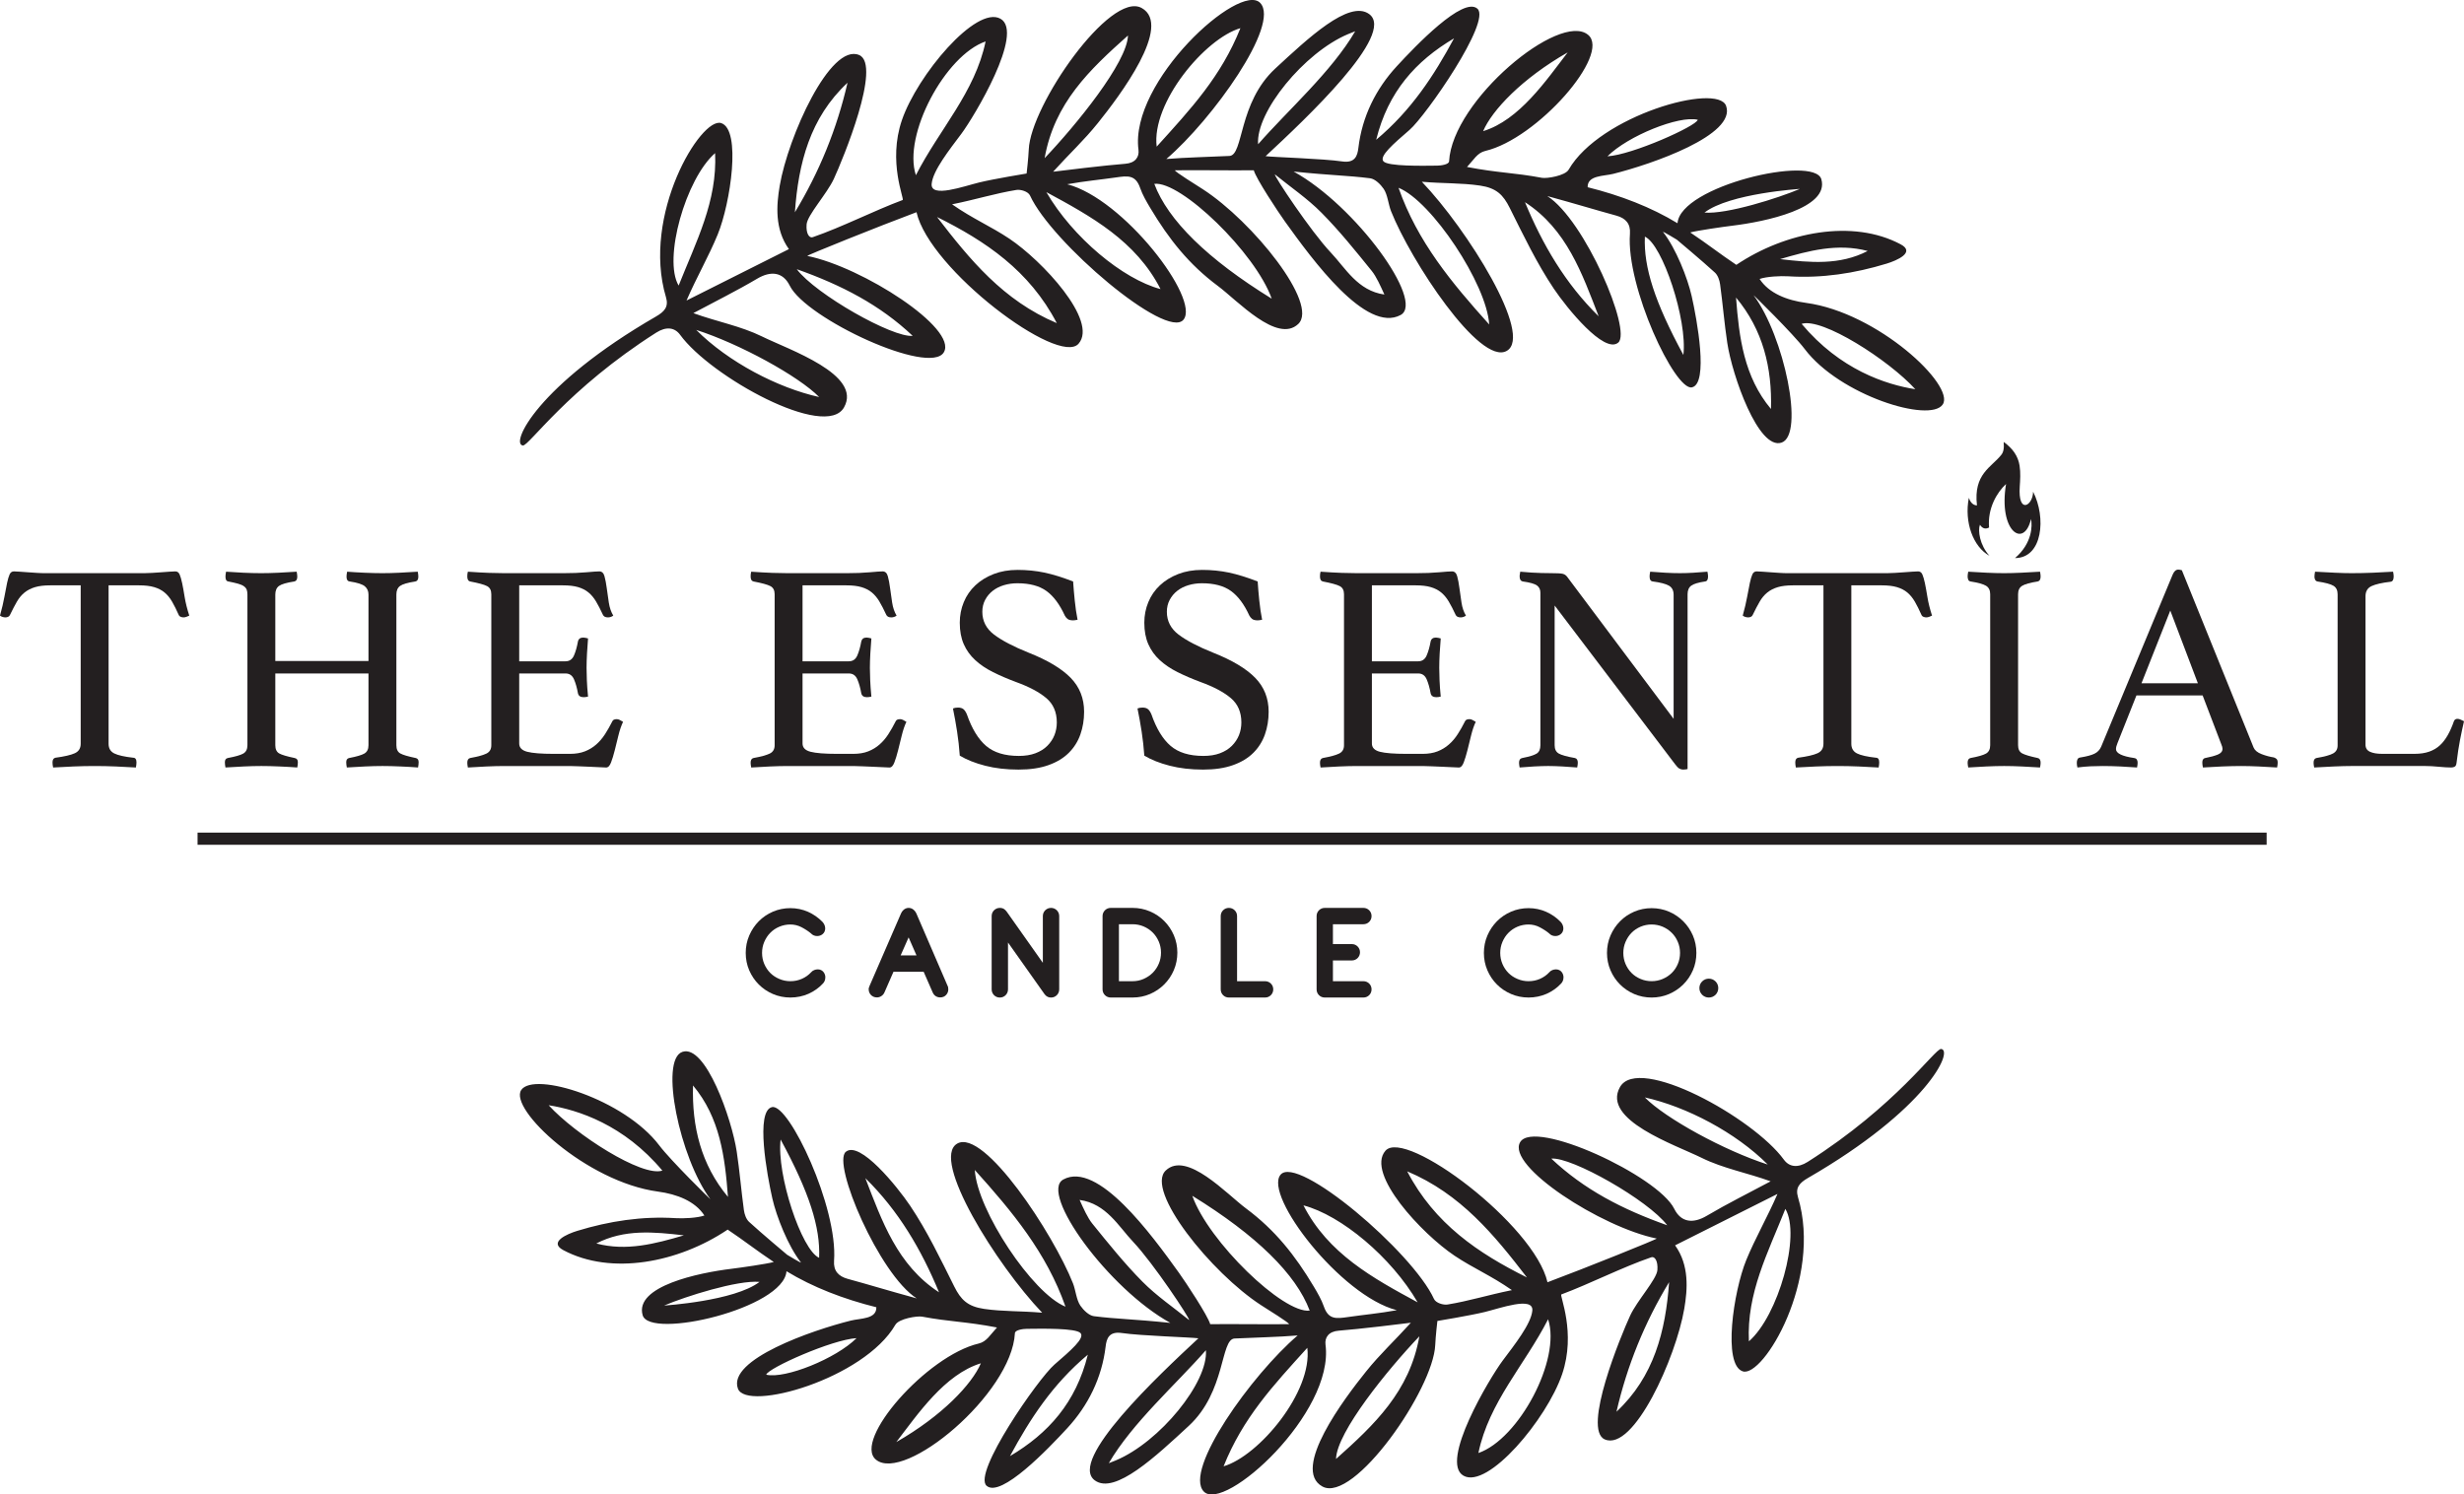 <svg xmlns="http://www.w3.org/2000/svg" xmlns:xlink="http://www.w3.org/1999/xlink" width="2283.464pt" height="1385.119pt" viewBox="0 0 2283.464 1385.119"><g><g id="Layer-1"><clipPath id="cp0"><path transform="matrix(2.778,0,0,-2.778,0,1385.119)" d="M 0 498.63 L 822.047 498.63 L 822.047 0 L 0 0 Z "></path></clipPath><g clip-path="url(#cp0)"><path transform="matrix(2.778,0,0,-2.778,662.706,141.931)" d="M 0 0 C .77 -16.03 -6.314 -29.484 -12.164 -44.182 C -17.415 -35.398 -9.795 -8.502 0 0 M 44.175 23.483 C 40.641 8.137 34.782 -6.268 26.619 -19.733 C 27.78 -3.422 31.638 11.795 44.175 23.483 M 65.911 -60.955 C 59.235 -61.647 33.521 -47.067 27.245 -38.72 C 42.218 -44.03 54.967 -50.619 65.911 -60.955 M 90.237 37.264 C 86.714 20.28 74.77 7.892 66.981 -7.362 C 62.556 6.041 76.773 32.649 90.237 37.264 M 113.988 -56.71 C 96.114 -49.189 84.936 -35.455 74.044 -21.315 C 90.211 -29.339 104.852 -39.181 113.988 -56.71 M 137.732 39.251 C 137.492 30.263 120.415 9.331 109.932 -1.674 C 113.171 16.738 124.928 27.834 137.732 39.251 M 148.593 -45.356 C 136.044 -42.068 119.259 -28.087 110.505 -13.005 C 125.492 -21.107 140.387 -29.293 148.593 -45.356 M 175.239 41.693 C 168.787 25.573 158.836 14.892 147.31 2.168 C 145.51 16.799 163.424 38.247 175.239 41.693 Z M 185.682 -48.559 C 164.267 -35.36 151.053 -22.367 146.516 -10.25 C 155.304 -9.149 180.31 -33.305 185.682 -48.559 M 213.535 40.661 C 205.677 27.178 191.017 14.268 181.144 2.964 C 180.308 13.656 196.52 33.561 211.145 39.703 L 213.535 40.661 Z M 186.736 -7.08 C 191.949 -11.311 197.583 -15.131 202.281 -19.875 C 208.291 -25.937 213.669 -32.648 219.054 -39.297 C 220.595 -41.201 221.95 -44.255 223.273 -47.173 C 214.372 -45.946 210.266 -38.306 205.419 -33.195 C 198.689 -26.087 186.364 -7.49 186.736 -7.08 M 246.503 38.296 C 239.846 25.948 232.298 14.303 220.536 4.457 C 224.485 20.459 233.746 30.755 246.503 38.296 Z M 258.239 -57.165 C 245.779 -43.345 234.282 -29.522 227.987 -11.562 C 238.985 -15.968 257.424 -43.676 258.239 -57.165 M 284.419 33.607 C 277.225 24.244 268.288 11.028 256.21 7.332 C 259.194 14.308 269.097 24.844 284.419 33.607 Z M 294.749 -54.435 C 283.629 -43.531 276.027 -30.5 270.171 -16.361 C 284.086 -25.388 289.197 -40.106 294.749 -54.435 M 327.811 11.133 C 327.386 9.034 305.938 -.582 297.688 -1.059 C 304.502 5.754 321.53 12.621 327.811 11.133 Z M 310.169 -27.865 C 316.04 -30.434 324.41 -55.705 323.015 -67.337 C 313.459 -49.686 309.724 -38.077 310.169 -27.865 M 361.877 -11.94 C 354.705 -14.988 337.387 -20.478 330.051 -19.829 C 338.463 -13.397 361.877 -11.94 361.877 -11.94 Z M 352.239 -85.366 C 343.235 -74.626 341.585 -61.515 340.581 -48.185 C 349.595 -58.993 352.628 -71.648 352.239 -85.366 M 384.497 -32.644 C 375.152 -37.486 365.265 -36.519 355.284 -35.357 C 364.816 -32.558 374.453 -29.973 384.497 -32.644 M 400.394 -78.767 C 390.537 -77.218 375.266 -72.24 362.462 -56.958 C 369.245 -54.733 391.504 -69.002 400.394 -78.767 M 34.714 -81.373 C 20.837 -78.292 4.385 -69.68 -6.294 -58.982 C 8.207 -63.628 27.868 -74.405 34.714 -81.373 Z M -19.628 -59.877 C -16.302 -57.763 -13.469 -58.137 -11.657 -60.628 C -1.514 -74.577 36.857 -95.777 43.013 -84.819 C 49.17 -73.86 24.665 -65.61 15.699 -61.188 C 8.575 -57.675 .523 -56.215 -7.253 -53.38 C .2 -49.391 7.272 -45.896 14.044 -41.887 C 18.53 -39.232 22.608 -39.57 24.903 -44.214 C 30.338 -55.205 71.586 -74.385 76.305 -66.447 C 81.025 -58.509 49.17 -37.998 30.761 -34.292 C 30.283 -34.194 54.735 -24.353 67.188 -19.705 C 71.523 -38.835 114.62 -71.223 121.251 -63.579 C 127.881 -55.934 109.051 -35.821 98.181 -28.555 C 91.917 -24.364 86.017 -21.945 79.053 -17.079 C 87.14 -15.441 93.259 -13.472 100.505 -12.281 C 101.908 -12.05 104.437 -12.781 105.055 -14.139 C 112.165 -29.75 150.622 -62.488 156.257 -55.562 C 161.893 -48.636 136.193 -15.167 117.456 -10.381 C 123.403 -9.309 128.489 -8.867 133.683 -8.115 C 137.621 -7.545 140.265 -7.163 141.805 -11.658 C 142.564 -13.861 143.928 -16.222 145.158 -18.274 C 151.397 -28.717 158.072 -37.14 167.751 -44.335 C 174.146 -49.084 187.522 -63.639 194.527 -57.005 C 201.53 -50.371 179.347 -22.816 162.731 -12.059 C 160.362 -10.524 153.263 -6.149 153.406 -5.722 C 162.474 -5.636 171.257 -5.805 179.702 -5.722 C 180.49 -8.553 187.778 -19.568 190.103 -22.816 C 199.306 -35.637 217.238 -60.233 228.701 -53.997 C 236.887 -49.543 213.702 -17.536 192.993 -6.146 C 205.803 -7.475 210.639 -7.4 218.493 -8.386 C 220.158 -8.598 221.977 -10.385 223.03 -11.918 C 224.359 -13.861 224.599 -17.115 225.487 -19.352 C 231.955 -35.703 255.135 -71.112 264.099 -65.971 C 273.064 -60.831 251.01 -25.495 235.767 -9.548 C 243.023 -10.169 248.914 -9.907 255.123 -10.816 C 260.676 -11.628 262.903 -13.91 265.089 -18.283 C 269.669 -27.443 274.121 -36.78 279.815 -45.253 C 284.116 -51.655 296.628 -67.108 301.275 -63.221 C 305.92 -59.335 290.155 -22.338 277.617 -14.324 C 287.555 -17.045 293.514 -18.898 300.657 -20.851 C 303.771 -21.703 305.437 -23.567 305.189 -26.883 C 303.855 -44.647 320.196 -79.322 325.853 -78.145 C 331.513 -76.969 327.524 -55.393 325.778 -47.683 C 324.427 -41.708 320.539 -31.789 316.252 -26.336 C 315.86 -25.835 320.836 -28.875 320.836 -28.875 C 320.836 -28.875 329.429 -36.071 333.55 -39.865 C 334.513 -40.757 335.077 -42.395 335.264 -43.77 C 336.155 -50.273 336.68 -56.832 337.659 -63.319 C 339.286 -74.123 348.039 -99.219 355.782 -96.572 C 363.527 -93.924 356.622 -61.07 346.459 -47.442 C 346.147 -47.021 359.652 -60.281 363.482 -65.351 C 375.15 -80.793 405.28 -90.147 409.533 -83.857 C 413.786 -77.566 387.857 -53.162 363.91 -49.953 C 357.579 -49.103 351.553 -46.767 348.44 -41.974 C 350.836 -41.15 355.453 -40.932 358.025 -41.092 C 369.25 -41.797 380.164 -40.119 390.852 -36.854 C 394.241 -35.821 400.518 -33.098 395.509 -30.427 C 379.53 -21.906 357.128 -26.225 340.681 -37.272 C 335.252 -33.65 331.119 -30.344 325.298 -26.463 C 327.821 -25.797 336.231 -24.586 339.407 -24.201 C 350.311 -22.877 371.829 -18.394 369.036 -8.702 C 366.681 -.538 321.982 -10.953 321.057 -23.388 C 312.271 -18.033 301.991 -14.088 291.081 -11.369 C 290.961 -7.368 296.388 -7.72 299.599 -6.917 C 312.38 -3.73 340.842 6.073 337.253 15.796 C 334.385 23.566 295.178 12.568 284.734 -5.524 C 283.56 -7.56 277.447 -8.542 275.814 -8.232 C 266.418 -6.473 261.391 -6.646 250.838 -4.616 C 253.068 -2.226 254.266 .109 256.927 .733 C 274.245 4.794 298.974 32.994 291.234 39.464 C 281.791 47.353 245.931 17.589 244.855 -2.73 C 244.799 -3.802 242.13 -4.157 240.907 -4.169 C 235.885 -4.227 224.524 -4.447 222.974 -2.754 C 221.424 -1.059 226.272 3.086 231.679 7.766 C 237.087 12.448 259.072 44.027 254.294 48.201 C 249.516 52.373 233.654 35.766 227.387 28.968 C 220.461 21.454 215.843 12.273 214.592 1.717 C 214.285 -.871 213.495 -3.405 209.187 -2.769 C 202.866 -1.838 186.169 -1.349 183.645 -1.014 C 196.907 11.317 227.255 39.767 218.197 46.397 C 211.504 51.297 197.63 38.155 186.878 28.227 C 174.447 16.751 176.36 -.7 171.578 -.939 C 164.739 -1.279 156.992 -1.419 150.532 -1.962 C 165.839 11.133 188.649 42.925 181.857 50.103 C 175.066 57.281 138.226 23.924 141.236 1.121 C 141.552 -1.272 140.191 -3.305 136.824 -3.551 C 130.441 -4.027 115.104 -5.886 112.765 -6.2 C 118.351 -.026 123.005 4.198 127.707 10.057 C 134.884 18.99 152.775 42.65 142.291 48.429 C 131.807 54.207 105.23 15.934 104.637 1.213 C 104.522 -1.639 103.92 -6.798 103.92 -6.798 C 103.92 -6.798 93.053 -8.577 88.078 -9.789 C 83.102 -10.998 71.824 -15.101 72.241 -10.265 C 72.622 -5.842 78.214 1.192 82.163 6.472 C 86.339 12.053 103.329 40.288 95.197 44.838 C 87.065 49.386 67.441 25.987 62.32 11.015 C 57.538 -2.972 63.263 -15.379 62.559 -15.644 C 52.846 -19.273 42.37 -24.667 32.562 -28.045 C 31.426 -28.435 30.283 -26.86 30.524 -23.772 C 30.764 -20.681 37.29 -13.598 39.608 -8.59 C 42.59 -2.129 55.692 29.486 48.061 32.73 C 38.413 36.834 24.348 5.453 21.558 -10.861 C 20.442 -17.394 19.85 -25.384 24.62 -32.022 C 13.393 -37.659 2.196 -43.283 -9.534 -49.173 C -6.192 -41.449 -2.049 -34.285 .876 -27.12 C 5.153 -16.654 8.803 7.838 2.03 10.023 C -4.742 12.207 -24.585 -20.667 -16.385 -48.078 C -15.438 -51.243 -16.846 -52.846 -19.733 -54.514 C -59.31 -77.383 -68.416 -97.058 -64.126 -97.539 C -62.132 -97.765 -49.285 -78.732 -19.628 -59.877 " fill="#231f20"></path><path transform="matrix(2.778,0,0,-2.778,1620.755,1243.186)" d="M 0 0 C -.772 16.031 6.314 29.484 12.164 44.181 C 17.414 35.397 9.794 8.502 0 0 M -44.174 -23.484 C -40.642 -8.137 -34.783 6.269 -26.619 19.735 C -27.782 3.423 -31.64 -11.795 -44.174 -23.484 M -65.912 60.954 C -59.236 61.646 -33.523 47.067 -27.246 38.717 C -42.218 44.029 -54.965 50.62 -65.912 60.954 M -90.236 -37.262 C -86.714 -20.279 -74.772 -7.891 -66.983 7.362 C -62.555 -6.042 -76.774 -32.648 -90.236 -37.262 M -113.989 56.711 C -96.114 49.191 -84.935 35.458 -74.046 21.315 C -90.211 29.339 -104.853 39.18 -113.989 56.711 M -137.734 -39.252 C -137.493 -30.265 -120.415 -9.329 -109.931 1.673 C -113.17 -16.737 -124.93 -27.832 -137.734 -39.252 M -148.594 45.357 C -136.046 42.069 -119.261 28.089 -110.506 13.005 C -125.493 21.106 -140.389 29.294 -148.594 45.357 M -175.238 -41.696 C -168.79 -25.574 -158.838 -14.888 -147.311 -2.169 C -145.509 -16.799 -163.424 -38.249 -175.238 -41.696 Z M -185.679 48.556 C -164.266 35.362 -151.055 22.368 -146.516 10.248 C -155.305 9.149 -180.308 33.306 -185.679 48.556 M -213.534 -40.659 C -205.675 -27.176 -191.014 -14.267 -181.14 -2.964 C -180.306 -13.656 -196.519 -33.562 -211.144 -39.703 L -213.534 -40.659 Z M -186.733 7.082 C -191.947 11.312 -197.581 15.13 -202.28 19.874 C -208.288 25.936 -213.668 32.649 -219.053 39.295 C -220.594 41.2 -221.95 44.255 -223.272 47.174 C -214.371 45.946 -210.264 38.305 -205.417 33.197 C -198.687 26.089 -186.363 7.492 -186.733 7.082 M -246.5 -38.296 C -239.843 -25.946 -232.296 -14.303 -220.534 -4.458 C -224.483 -20.457 -233.744 -30.758 -246.5 -38.296 Z M -258.236 57.164 C -245.778 43.346 -234.28 29.523 -227.984 11.564 C -238.984 15.969 -257.421 43.677 -258.236 57.164 M -284.418 -33.608 C -277.223 -24.244 -268.286 -11.029 -256.209 -7.33 C -259.192 -14.307 -269.096 -24.844 -284.418 -33.608 Z M -294.747 54.435 C -283.628 43.531 -276.025 30.502 -270.169 16.36 C -284.084 25.387 -289.195 40.107 -294.747 54.435 M -327.81 -11.133 C -327.384 -9.033 -305.935 .583 -297.687 1.059 C -304.5 -5.756 -321.529 -12.62 -327.81 -11.133 Z M -310.168 27.864 C -316.037 30.435 -324.409 55.705 -323.014 67.337 C -313.457 49.687 -309.723 38.076 -310.168 27.864 M -361.875 11.94 C -354.703 14.987 -337.386 20.48 -330.049 19.829 C -338.462 13.396 -361.875 11.94 -361.875 11.94 Z M -352.237 85.365 C -343.233 74.625 -341.582 61.514 -340.58 48.184 C -349.593 58.991 -352.627 71.649 -352.237 85.365 M -384.496 32.644 C -375.149 37.485 -365.263 36.518 -355.284 35.356 C -364.814 32.557 -374.452 29.974 -384.496 32.644 M -400.393 78.767 C -390.536 77.218 -375.264 72.24 -362.461 56.957 C -369.244 54.732 -391.503 69.001 -400.393 78.767 M -34.715 81.374 C -20.837 78.291 -4.385 69.682 6.292 58.979 C -8.207 63.627 -27.868 74.405 -34.715 81.374 Z M 19.628 59.877 C 16.302 57.764 13.467 58.138 11.656 60.627 C 1.512 74.576 -36.856 95.776 -43.014 84.816 C -49.17 73.859 -24.667 65.611 -15.701 61.187 C -8.577 57.673 -.525 56.214 7.253 53.381 C -.203 49.392 -7.274 45.895 -14.045 41.888 C -18.532 39.231 -22.608 39.57 -24.905 44.215 C -30.34 55.202 -71.586 74.382 -76.307 66.449 C -81.025 58.508 -49.17 37.999 -30.763 34.292 C -30.284 34.196 -54.737 24.354 -67.19 19.707 C -71.524 38.836 -114.622 71.222 -121.25 63.58 C -127.883 55.934 -109.053 35.821 -98.183 28.554 C -91.917 24.362 -86.017 21.947 -79.055 17.079 C -87.141 15.442 -93.26 13.469 -100.503 12.283 C -101.909 12.049 -104.439 12.781 -105.054 14.139 C -112.165 29.751 -150.623 62.487 -156.257 55.561 C -161.895 48.635 -136.195 15.168 -117.456 10.382 C -123.403 9.308 -128.491 8.867 -133.684 8.112 C -137.62 7.545 -140.265 7.163 -141.806 11.66 C -142.566 13.863 -143.929 16.221 -145.159 18.275 C -151.397 28.716 -158.073 37.137 -167.752 44.332 C -174.145 49.084 -187.52 63.638 -194.524 57.005 C -201.528 50.37 -179.345 22.816 -162.732 12.056 C -160.362 10.526 -153.263 6.152 -153.408 5.723 C -162.474 5.637 -171.258 5.804 -179.701 5.723 C -180.488 8.552 -187.775 19.569 -190.1 22.816 C -199.304 35.636 -217.234 60.232 -228.699 53.999 C -236.886 49.545 -213.701 17.538 -192.992 6.147 C -205.801 7.474 -210.637 7.401 -218.493 8.387 C -220.156 8.597 -221.975 10.384 -223.029 11.918 C -224.356 13.863 -224.597 17.117 -225.485 19.353 C -231.954 35.704 -255.133 71.111 -264.097 65.972 C -273.063 60.828 -251.009 25.495 -235.764 9.547 C -243.021 10.171 -248.912 9.907 -255.121 10.817 C -260.674 11.63 -262.901 13.912 -265.087 18.283 C -269.667 27.445 -274.119 36.78 -279.812 45.252 C -284.116 51.657 -296.628 67.107 -301.273 63.22 C -305.918 59.335 -290.154 22.339 -277.616 14.323 C -287.553 17.045 -293.512 18.9 -300.657 20.848 C -303.769 21.704 -305.436 23.566 -305.187 26.884 C -303.853 44.646 -320.192 79.322 -325.852 78.146 C -331.511 76.968 -327.521 55.394 -325.776 47.684 C -324.426 41.71 -320.536 31.786 -316.251 26.335 C -315.859 25.837 -320.834 28.873 -320.834 28.873 C -320.834 28.873 -329.427 36.073 -333.548 39.867 C -334.511 40.758 -335.075 42.395 -335.263 43.77 C -336.153 50.272 -336.677 56.833 -337.658 63.319 C -339.286 74.123 -348.038 99.22 -355.782 96.572 C -363.526 93.925 -356.619 61.069 -346.458 47.443 C -346.144 47.022 -359.651 60.279 -363.481 65.35 C -375.146 80.793 -405.279 90.148 -409.532 83.859 C -413.784 77.565 -387.855 53.163 -363.909 49.953 C -357.577 49.104 -351.552 46.768 -348.439 41.973 C -350.834 41.149 -355.451 40.931 -358.023 41.093 C -369.25 41.797 -380.162 40.119 -390.849 36.855 C -394.24 35.821 -400.516 33.097 -395.506 30.424 C -379.528 21.906 -357.127 26.222 -340.678 37.273 C -335.251 33.652 -331.119 30.343 -325.297 26.463 C -327.819 25.797 -336.229 24.586 -339.407 24.2 C -350.31 22.878 -371.826 18.395 -369.034 8.701 C -366.68 .538 -321.98 10.955 -321.055 23.387 C -312.27 18.035 -301.99 14.089 -291.081 11.368 C -290.96 7.368 -296.387 7.721 -299.597 6.916 C -312.379 3.732 -340.841 -6.074 -337.252 -15.796 C -334.382 -23.565 -295.177 -12.569 -284.732 5.524 C -283.558 7.561 -277.445 8.542 -275.811 8.231 C -266.417 6.47 -261.389 6.645 -250.838 4.616 C -253.065 2.227 -254.264 -.108 -256.925 -.736 C -274.243 -4.795 -298.972 -32.993 -291.232 -39.465 C -281.79 -47.354 -245.929 -17.589 -244.853 2.727 C -244.797 3.803 -242.127 4.157 -240.905 4.168 C -235.882 4.226 -224.521 4.448 -222.972 2.754 C -221.423 1.059 -226.269 -3.085 -231.677 -7.767 C -237.084 -12.449 -259.069 -44.026 -254.292 -48.2 C -249.515 -52.375 -233.652 -35.767 -227.385 -28.971 C -220.459 -21.453 -215.842 -12.272 -214.59 -1.715 C -214.284 .871 -213.494 3.406 -209.185 2.77 C -202.865 1.838 -186.167 1.35 -183.642 1.013 C -196.906 -11.32 -227.253 -39.768 -218.196 -46.396 C -211.502 -51.299 -197.628 -38.154 -186.875 -28.228 C -174.445 -16.752 -176.358 .7 -171.577 .94 C -164.741 1.279 -156.994 1.416 -150.534 1.96 C -165.839 -11.133 -188.646 -42.926 -181.855 -50.104 C -175.064 -57.282 -138.226 -23.924 -141.238 -1.121 C -141.552 1.271 -140.192 3.304 -136.825 3.551 C -130.443 4.029 -115.104 5.889 -112.764 6.2 C -118.35 .028 -123.004 -4.199 -127.708 -10.06 C -134.884 -18.991 -152.776 -42.651 -142.291 -48.429 C -131.807 -54.207 -105.231 -15.934 -104.636 -1.211 C -104.522 1.642 -103.919 6.796 -103.919 6.796 C -103.919 6.796 -93.055 8.579 -88.08 9.789 C -83.103 10.998 -71.825 15.1 -72.243 10.264 C -72.622 5.844 -78.214 -1.191 -82.164 -6.473 C -86.34 -12.053 -103.328 -40.288 -95.198 -44.838 C -87.064 -49.385 -67.442 -25.986 -62.321 -11.013 C -57.538 2.971 -63.264 15.38 -62.559 15.644 C -52.846 19.274 -42.37 24.669 -32.562 28.043 C -31.427 28.436 -30.284 26.862 -30.525 23.771 C -30.765 20.681 -37.29 13.599 -39.608 8.589 C -42.591 2.129 -55.692 -29.487 -48.061 -32.729 C -38.415 -36.833 -24.349 -5.453 -21.56 10.86 C -20.443 17.391 -19.85 25.381 -24.622 32.021 C -13.393 37.659 -2.198 43.285 9.533 49.173 C 6.192 41.451 2.049 34.286 -.877 27.12 C -5.153 16.652 -8.803 -7.84 -2.032 -10.022 C 4.742 -12.203 24.584 20.664 16.382 48.075 C 15.437 51.245 16.845 52.847 19.731 54.513 C 59.31 77.384 68.416 97.059 64.126 97.541 C 62.132 97.766 49.287 78.731 19.628 59.877 " fill="#231f20"></path></g><path transform="matrix(2.778,0,0,-2.778,0,1385.119)" d="M 65.906 216.754 L 756.141 216.754 L 756.141 220.818 L 65.906 220.818 Z " fill="#231f20"></path><path transform="matrix(2.778,0,0,-2.778,757.875,898.444)" d="M 0 0 C -.394 0 -.789 -.075 -1.187 -.229 C -1.624 -.406 -1.991 -.675 -2.223 -.971 C -3.095 -1.905 -4.097 -2.62 -5.301 -3.152 C -6.481 -3.675 -7.772 -3.948 -9.152 -3.948 C -10.454 -3.948 -11.691 -3.69 -12.837 -3.197 C -13.992 -2.712 -15.006 -2.04 -15.842 -1.205 C -16.69 -.355 -17.36 .648 -17.855 1.804 C -18.344 2.948 -18.592 4.193 -18.592 5.489 C -18.592 6.8 -18.344 8.032 -17.855 9.172 C -17.36 10.332 -16.684 11.357 -15.837 12.21 C -14.99 13.073 -14.008 13.737 -12.837 14.23 C -11.681 14.723 -10.442 14.975 -9.152 14.975 C -7.845 14.975 -6.591 14.666 -5.438 14.072 C -4.186 13.417 -3.084 12.678 -2.28 12.003 C -1.753 11.422 -1.038 11.115 -.213 11.115 C .442 11.115 1.051 11.322 1.54 11.702 C 2.144 12.163 2.473 12.858 2.473 13.671 C 2.473 14.123 2.371 14.561 2.15 14.993 C 1.972 15.345 1.761 15.639 1.518 15.891 C .143 17.288 -1.465 18.403 -3.259 19.205 C -5.085 20.012 -7.062 20.428 -9.152 20.428 C -11.203 20.428 -13.165 20.027 -14.97 19.252 C -16.756 18.482 -18.354 17.403 -19.694 16.047 C -21.025 14.689 -22.096 13.098 -22.871 11.301 C -23.653 9.501 -24.045 7.535 -24.045 5.489 C -24.045 3.44 -23.653 1.49 -22.871 -.335 C -22.09 -2.127 -21.02 -3.713 -19.689 -5.041 C -18.359 -6.37 -16.768 -7.45 -14.97 -8.22 C -13.154 -8.998 -11.203 -9.393 -9.152 -9.393 C -7.02 -9.393 -4.979 -8.974 -3.116 -8.155 C -1.259 -7.335 .385 -6.156 1.728 -4.704 C 2.089 -4.333 2.517 -3.685 2.517 -2.648 C 2.517 -2.04 2.332 -1.477 1.972 -.971 C 1.523 -.348 .819 0 0 0 " fill="#231f20"></path><path transform="matrix(2.778,0,0,-2.778,834.656,885.514)" d="M 0 0 L 2.656 6.014 L 5.289 0 L 0 0 Z M 5.222 14.046 C 5.028 14.477 4.733 14.875 4.353 15.208 C 3.866 15.631 3.282 15.854 2.661 15.854 C 2.02 15.854 1.422 15.609 .938 15.156 C .566 14.812 .286 14.412 .134 14.027 L -10.38 -10.188 L -10.658 -10.99 L -10.658 -11.332 C -10.658 -12.024 -10.403 -12.662 -9.911 -13.192 C -9.398 -13.726 -8.71 -14.01 -7.932 -14.01 C -7.399 -14.01 -6.901 -13.87 -6.463 -13.576 C -5.991 -13.285 -5.642 -12.875 -5.409 -12.357 L -2.388 -5.445 L 7.671 -5.445 L 10.688 -12.347 C 11.135 -13.407 12.054 -14.01 13.213 -14.01 C 14.012 -14.01 14.7 -13.724 15.211 -13.147 C 15.66 -12.633 15.899 -12.013 15.899 -11.332 L 15.82 -10.525 L 5.222 14.046 " fill="#231f20"></path><path transform="matrix(2.778,0,0,-2.778,974.017,841.475)" d="M 0 0 C -.741 0 -1.405 -.276 -1.934 -.796 C -2.449 -1.312 -2.727 -1.985 -2.727 -2.724 L -2.727 -18.321 L -14.771 -1.27 C -15.019 -.948 -15.258 -.698 -15.48 -.52 C -15.896 -.17 -16.433 0 -17.077 0 C -17.818 0 -18.489 -.276 -19.011 -.796 C -19.531 -1.312 -19.804 -1.985 -19.804 -2.724 L -19.804 -27.181 C -19.804 -27.921 -19.531 -28.591 -19.011 -29.116 C -18.493 -29.637 -17.823 -29.907 -17.077 -29.907 C -16.332 -29.907 -15.663 -29.637 -15.147 -29.116 C -14.627 -28.591 -14.352 -27.921 -14.352 -27.181 L -14.352 -11.544 L -2.469 -28.345 C -2.266 -28.685 -2.014 -28.981 -1.728 -29.249 C -1.405 -29.556 -.846 -29.907 0 -29.907 C .747 -29.907 1.414 -29.637 1.942 -29.107 C 2.451 -28.58 2.731 -27.916 2.731 -27.181 L 2.731 -2.724 C 2.731 -1.986 2.451 -1.32 1.938 -.796 C 1.409 -.276 .742 0 0 0 " fill="#231f20"></path><path transform="matrix(2.778,0,0,-2.778,1073.892,893.181)" d="M 0 0 C -.488 -1.156 -1.176 -2.179 -2.024 -3.035 C -2.888 -3.892 -3.913 -4.579 -5.072 -5.088 C -6.205 -5.585 -7.441 -5.843 -8.744 -5.843 L -13.302 -5.843 L -13.302 13.165 L -8.744 13.165 C -7.447 13.165 -6.205 12.907 -5.06 12.429 C -3.898 11.928 -2.883 11.25 -2.03 10.401 C -1.176 9.542 -.488 8.518 0 7.364 C .488 6.227 .735 4.982 .735 3.682 C .735 2.382 .488 1.133 0 0 M 1.813 14.24 C .471 15.587 -1.12 16.667 -2.926 17.436 C -4.745 18.214 -6.701 18.614 -8.744 18.614 L -16.036 18.614 C -16.773 18.614 -17.437 18.344 -17.961 17.824 C -18.486 17.298 -18.76 16.629 -18.76 15.886 L -18.76 -8.572 C -18.76 -9.311 -18.486 -9.981 -17.961 -10.502 C -17.443 -11.017 -16.773 -11.288 -16.036 -11.288 L -8.744 -11.288 C -6.689 -11.288 -4.734 -10.893 -2.926 -10.115 C -1.131 -9.345 .464 -8.26 1.813 -6.914 C 3.164 -5.564 4.252 -3.961 5.02 -2.147 C 5.797 -.321 6.192 1.645 6.192 3.682 C 6.192 5.725 5.797 7.683 5.014 9.504 C 4.241 11.295 3.158 12.891 1.813 14.24 " fill="#231f20"></path><path transform="matrix(2.778,0,0,-2.778,1172.397,909.411)" d="M 0 0 L -9.347 0 L -9.347 21.733 C -9.347 22.472 -9.627 23.145 -10.142 23.661 C -10.664 24.181 -11.335 24.457 -12.084 24.457 C -12.82 24.457 -13.491 24.181 -14.005 23.667 C -14.533 23.145 -14.803 22.472 -14.803 21.733 L -14.803 -2.724 C -14.803 -3.468 -14.533 -4.134 -14.005 -4.659 C -13.497 -5.18 -12.82 -5.445 -12.084 -5.445 L 0 -5.445 C .745 -5.445 1.409 -5.18 1.93 -4.659 C 2.449 -4.134 2.723 -3.468 2.723 -2.724 C 2.723 -1.969 2.449 -1.299 1.93 -.791 C 1.409 -.275 .745 0 0 0 " fill="#231f20"></path><path transform="matrix(2.778,0,0,-2.778,1263.497,856.611)" d="M 0 0 C .74 0 1.41 .274 1.932 .792 C 2.452 1.306 2.722 1.97 2.722 2.721 C 2.722 3.473 2.452 4.133 1.932 4.659 C 1.41 5.179 .74 5.449 0 5.449 L -12.888 5.449 C -13.631 5.449 -14.296 5.179 -14.818 4.659 C -15.342 4.133 -15.608 3.473 -15.608 2.721 L -15.608 -21.737 C -15.608 -22.482 -15.342 -23.146 -14.818 -23.667 C -14.302 -24.182 -13.636 -24.453 -12.888 -24.453 L 0 -24.453 C .747 -24.453 1.411 -24.182 1.932 -23.667 C 2.452 -23.146 2.722 -22.482 2.722 -21.737 C 2.722 -20.971 2.448 -20.302 1.932 -19.798 C 1.41 -19.283 .74 -19.008 0 -19.008 L -10.163 -19.008 L -10.163 -12.084 L -3.858 -12.084 C -3.111 -12.084 -2.447 -11.813 -1.925 -11.292 C -1.407 -10.762 -1.132 -10.098 -1.132 -9.353 C -1.132 -8.614 -1.407 -7.946 -1.925 -7.425 C -2.447 -6.896 -3.111 -6.627 -3.858 -6.627 L -10.163 -6.627 L -10.163 0 L 0 0 " fill="#231f20"></path><path transform="matrix(2.778,0,0,-2.778,1441.958,898.444)" d="M 0 0 C -.397 0 -.786 -.075 -1.19 -.229 C -1.628 -.411 -1.998 -.675 -2.227 -.971 C -3.075 -1.892 -4.116 -2.626 -5.296 -3.152 C -6.48 -3.675 -7.776 -3.948 -9.153 -3.948 C -10.458 -3.948 -11.696 -3.69 -12.839 -3.197 C -14.007 -2.71 -14.987 -2.054 -15.845 -1.205 C -16.693 -.353 -17.363 .653 -17.854 1.804 C -18.346 2.961 -18.593 4.204 -18.593 5.489 C -18.593 6.785 -18.346 8.021 -17.854 9.172 C -17.363 10.329 -16.688 11.357 -15.837 12.21 C -14.987 13.073 -14.007 13.737 -12.839 14.237 C -11.684 14.723 -10.447 14.975 -9.153 14.975 C -7.841 14.975 -6.594 14.666 -5.445 14.066 C -4.19 13.417 -3.079 12.678 -2.28 12.003 C -1.752 11.422 -1.038 11.115 -.209 11.115 C .444 11.115 1.052 11.322 1.537 11.702 C 2.145 12.163 2.472 12.858 2.472 13.671 C 2.472 14.117 2.367 14.561 2.158 14.975 C 1.991 15.317 1.778 15.62 1.516 15.891 C .141 17.298 -1.472 18.409 -3.265 19.205 C -5.085 20.012 -7.07 20.428 -9.153 20.428 C -11.203 20.428 -13.165 20.027 -14.964 19.252 C -16.759 18.482 -18.35 17.406 -19.697 16.045 C -21.037 14.683 -22.101 13.086 -22.869 11.307 C -23.647 9.503 -24.045 7.539 -24.045 5.489 C -24.045 3.437 -23.647 1.482 -22.869 -.325 C -22.099 -2.117 -21.029 -3.709 -19.692 -5.041 C -18.362 -6.37 -16.77 -7.45 -14.964 -8.22 C -13.159 -8.998 -11.203 -9.393 -9.153 -9.393 C -7.017 -9.393 -4.986 -8.974 -3.117 -8.155 C -1.26 -7.335 .382 -6.164 1.723 -4.713 C 2.083 -4.337 2.517 -3.686 2.517 -2.648 C 2.517 -2.037 2.327 -1.463 1.975 -.971 C 1.526 -.348 .823 0 0 0 " fill="#231f20"></path><path transform="matrix(2.778,0,0,-2.778,1554.892,893.433)" d="M 0 0 C -.484 -1.151 -1.168 -2.157 -2.021 -3 C -2.88 -3.841 -3.904 -4.516 -5.061 -5.009 C -6.202 -5.494 -7.442 -5.746 -8.743 -5.746 C -10.039 -5.746 -11.288 -5.494 -12.426 -5.001 C -13.6 -4.514 -14.578 -3.858 -15.432 -3.009 C -16.281 -2.159 -16.953 -1.151 -17.447 .002 C -17.934 1.144 -18.182 2.389 -18.182 3.685 C -18.182 4.987 -17.934 6.228 -17.441 7.368 C -16.953 8.525 -16.275 9.553 -15.428 10.411 C -14.578 11.269 -13.6 11.928 -12.426 12.433 C -11.277 12.919 -10.035 13.171 -8.743 13.171 C -7.453 13.171 -6.213 12.919 -5.061 12.433 C -3.904 11.933 -2.88 11.252 -2.029 10.396 C -1.168 9.548 -.484 8.525 0 7.362 C .49 6.228 .737 4.987 .737 3.685 C .737 2.389 .49 1.144 0 0 M 1.814 14.243 C .461 15.592 -1.137 16.675 -2.922 17.442 C -4.73 18.223 -6.688 18.618 -8.743 18.618 C -10.795 18.618 -12.75 18.223 -14.556 17.442 C -16.356 16.675 -17.95 15.592 -19.279 14.235 C -20.623 12.879 -21.69 11.282 -22.457 9.507 C -23.237 7.699 -23.633 5.735 -23.633 3.685 C -23.633 1.636 -23.237 -.327 -22.457 -2.129 C -21.684 -3.921 -20.619 -5.507 -19.279 -6.839 C -17.952 -8.174 -16.366 -9.244 -14.556 -10.032 C -12.748 -10.802 -10.786 -11.202 -8.743 -11.202 C -6.697 -11.202 -4.73 -10.802 -2.922 -10.032 C -1.125 -9.254 .468 -8.18 1.805 -6.852 C 3.154 -5.517 4.233 -3.937 5.019 -2.129 C 5.801 -.322 6.189 1.644 6.189 3.685 C 6.189 5.731 5.801 7.697 5.019 9.507 C 4.235 11.298 3.163 12.89 1.814 14.243 " fill="#231f20"></path><path transform="matrix(2.778,0,0,-2.778,1589.831,909.614)" d="M 0 0 C -.61 .606 -1.377 .921 -2.235 .921 C -3.078 .921 -3.846 .609 -4.468 -.005 C -5.067 -.604 -5.384 -1.382 -5.384 -2.221 C -5.384 -3.08 -5.067 -3.841 -4.453 -4.467 C -3.853 -5.056 -3.08 -5.377 -2.235 -5.377 C -1.377 -5.377 -.607 -5.056 0 -4.465 C .598 -3.848 .917 -3.081 .917 -2.221 C .917 -1.37 .598 -.598 0 0 " fill="#231f20"></path><path transform="matrix(2.778,0,0,-2.778,100.633,542.519)" d="M 0 0 L 0 -52.859 C 0 -54.373 .63 -55.443 1.883 -56.075 C 3.135 -56.699 5.246 -57.179 8.216 -57.51 C 8.941 -57.51 9.306 -58.035 9.306 -59.09 C 9.306 -59.555 9.235 -60.115 9.107 -60.774 C 6.994 -60.642 4.768 -60.524 2.426 -60.43 C .083 -60.329 -2.273 -60.28 -4.651 -60.28 C -6.963 -60.28 -9.324 -60.329 -11.727 -60.43 C -14.138 -60.524 -16.396 -60.642 -18.507 -60.774 C -18.642 -60.115 -18.708 -59.555 -18.708 -59.09 C -18.708 -58.166 -18.382 -57.636 -17.718 -57.51 C -14.747 -57.111 -12.604 -56.618 -11.285 -56.021 C -9.962 -55.426 -9.307 -54.373 -9.307 -52.859 L -9.307 0 L -19.498 0 C -21.48 0 -23.146 -.195 -24.497 -.592 C -25.854 -.991 -27.022 -1.582 -28.008 -2.372 C -29 -3.167 -29.861 -4.189 -30.587 -5.442 C -31.312 -6.698 -32.067 -8.15 -32.863 -9.797 C -32.994 -10.132 -33.208 -10.356 -33.502 -10.492 C -33.802 -10.622 -34.085 -10.687 -34.345 -10.687 C -35.071 -10.687 -35.697 -10.492 -36.228 -10.099 C -35.568 -7.717 -35.071 -5.607 -34.742 -3.762 C -34.411 -1.911 -34.116 -.378 -33.855 .843 C -33.59 2.066 -33.307 3.004 -33.014 3.664 C -32.711 4.325 -32.239 4.654 -31.578 4.654 C -31.118 4.654 -30.455 4.62 -29.595 4.554 C -28.738 4.492 -27.83 4.422 -26.875 4.357 C -25.917 4.291 -24.946 4.225 -23.954 4.159 C -22.964 4.089 -22.04 4.059 -21.181 4.059 L 11.878 4.059 C 12.67 4.059 13.562 4.089 14.552 4.159 C 15.544 4.225 16.53 4.291 17.519 4.357 C 18.511 4.422 19.415 4.492 20.241 4.554 C 21.069 4.62 21.741 4.654 22.272 4.654 C 22.932 4.654 23.41 4.307 23.706 3.616 C 24.005 2.921 24.283 1.947 24.548 .696 C 24.81 -.56 25.092 -2.112 25.387 -3.959 C 25.689 -5.806 26.195 -7.855 26.921 -10.099 C 26.592 -10.227 26.278 -10.356 25.983 -10.492 C 25.689 -10.622 25.339 -10.687 24.943 -10.687 C 24.68 -10.687 24.383 -10.622 24.054 -10.492 C 23.723 -10.356 23.492 -10.132 23.362 -9.797 C 22.636 -8.15 21.911 -6.698 21.185 -5.442 C 20.46 -4.189 19.616 -3.167 18.659 -2.372 C 17.698 -1.582 16.548 -.991 15.194 -.592 C 13.843 -.195 12.174 0 10.198 0 L 0 0 " fill="#231f20"></path><path transform="matrix(2.778,0,0,-2.778,367.336,690.728)" d="M 0 0 C 0 -1.318 .429 -2.223 1.285 -2.72 C 2.143 -3.209 3.861 -3.72 6.433 -4.253 C 7.092 -4.388 7.424 -4.841 7.424 -5.641 C 7.424 -6.168 7.358 -6.76 7.228 -7.415 C 5.577 -7.287 3.629 -7.169 1.394 -7.075 C -.838 -6.974 -2.843 -6.925 -4.603 -6.925 C -6.428 -6.925 -8.379 -6.974 -10.454 -7.075 C -12.527 -7.169 -14.553 -7.287 -16.528 -7.415 C -16.665 -6.76 -16.73 -6.168 -16.73 -5.641 C -16.73 -4.841 -16.399 -4.388 -15.74 -4.253 C -13.302 -3.791 -11.613 -3.297 -10.689 -2.771 C -9.767 -2.24 -9.306 -1.318 -9.306 0 L -9.306 23.956 L -40.388 23.956 L -40.388 0 C -40.388 -1.318 -39.957 -2.223 -39.102 -2.72 C -38.24 -3.209 -36.523 -3.72 -33.951 -4.253 C -33.229 -4.388 -32.864 -4.841 -32.864 -5.641 C -32.864 -6.168 -32.93 -6.76 -33.06 -7.415 C -34.776 -7.287 -36.758 -7.169 -39.002 -7.075 C -41.243 -6.974 -43.257 -6.925 -45.038 -6.925 C -46.886 -6.925 -48.832 -6.974 -50.879 -7.075 C -52.922 -7.169 -54.97 -7.287 -57.014 -7.415 C -57.147 -6.76 -57.213 -6.168 -57.213 -5.641 C -57.213 -4.841 -56.883 -4.388 -56.222 -4.253 C -53.714 -3.791 -52 -3.297 -51.076 -2.771 C -50.154 -2.24 -49.691 -1.318 -49.691 0 L -49.691 50.286 C -49.691 50.95 -49.777 51.493 -49.936 51.922 C -50.1 52.347 -50.416 52.729 -50.879 53.06 C -51.34 53.391 -51.983 53.669 -52.806 53.899 C -53.635 54.13 -54.705 54.377 -56.027 54.642 C -56.688 54.708 -57.014 55.238 -57.014 56.229 C -57.014 56.69 -56.952 57.249 -56.817 57.909 C -55.165 57.777 -53.253 57.662 -51.076 57.563 C -48.898 57.463 -46.915 57.414 -45.134 57.414 C -43.291 57.414 -41.345 57.463 -39.296 57.563 C -37.248 57.662 -35.236 57.777 -33.259 57.909 C -33.13 57.249 -33.06 56.69 -33.06 56.229 C -33.06 55.304 -33.395 54.777 -34.051 54.642 C -36.622 54.247 -38.323 53.752 -39.148 53.156 C -39.974 52.563 -40.388 51.608 -40.388 50.286 L -40.388 28.115 L -9.306 28.115 L -9.306 50.286 C -9.306 51.411 -9.701 52.317 -10.492 53.007 C -11.284 53.703 -12.965 54.247 -15.54 54.642 C -16.27 54.708 -16.631 55.238 -16.631 56.229 C -16.631 56.69 -16.565 57.249 -16.429 57.909 C -14.782 57.777 -12.857 57.662 -10.655 57.563 C -8.449 57.463 -6.466 57.414 -4.703 57.414 C -2.873 57.414 -.956 57.463 1.048 57.563 C 3.056 57.662 5.08 57.777 7.129 57.909 C 7.258 57.249 7.323 56.69 7.323 56.229 C 7.323 55.304 6.992 54.777 6.337 54.642 C 3.761 54.247 2.064 53.752 1.239 53.156 C .413 52.563 0 51.608 0 50.286 L 0 0 " fill="#231f20"></path><path transform="matrix(2.778,0,0,-2.778,481.167,542.519)" d="M 0 0 L 0 -25.34 L 15.44 -25.34 C 16.759 -25.34 17.698 -24.697 18.264 -23.412 C 18.825 -22.118 19.269 -20.553 19.598 -18.708 C 19.795 -17.85 20.39 -17.419 21.38 -17.419 C 21.576 -17.419 21.841 -17.455 22.171 -17.521 C 22.503 -17.585 22.765 -17.651 22.963 -17.716 C 22.831 -19.169 22.719 -20.82 22.62 -22.667 C 22.52 -24.514 22.468 -26.132 22.468 -27.518 C 22.468 -28.637 22.503 -30.006 22.566 -31.624 C 22.632 -33.242 22.765 -35.07 22.963 -37.119 C 22.437 -37.248 21.941 -37.314 21.479 -37.314 C 20.425 -37.314 19.795 -36.887 19.598 -36.027 C 19.269 -34.18 18.825 -32.61 18.264 -31.329 C 17.698 -30.039 16.759 -29.399 15.44 -29.399 L 0 -29.399 L 0 -52.757 C 0 -54.145 .892 -55.065 2.675 -55.527 C 4.455 -55.986 7.389 -56.22 11.485 -56.22 L 16.925 -56.22 C 18.837 -56.22 20.502 -55.943 21.924 -55.383 C 23.345 -54.824 24.597 -54.062 25.689 -53.099 C 26.775 -52.15 27.746 -51.011 28.608 -49.687 C 29.46 -48.367 30.285 -46.915 31.08 -45.335 C 31.277 -44.874 31.773 -44.642 32.564 -44.642 C 32.893 -44.642 33.242 -44.738 33.602 -44.936 C 33.964 -45.133 34.311 -45.335 34.648 -45.534 C 34.051 -46.785 33.536 -48.286 33.108 -50.031 C 32.682 -51.784 32.267 -53.447 31.873 -55.034 C 31.478 -56.618 31.06 -57.969 30.634 -59.09 C 30.205 -60.219 29.662 -60.774 28.999 -60.774 C 28.472 -60.774 27.714 -60.735 26.727 -60.672 C 25.736 -60.611 24.661 -60.557 23.51 -60.524 C 22.355 -60.489 21.181 -60.446 19.995 -60.375 C 18.808 -60.311 17.781 -60.28 16.925 -60.28 L -4.75 -60.28 C -6.669 -60.28 -8.709 -60.329 -10.887 -60.43 C -13.065 -60.524 -15.142 -60.642 -17.125 -60.774 C -17.257 -60.115 -17.32 -59.585 -17.32 -59.19 C -17.32 -58.27 -16.996 -57.743 -16.333 -57.603 C -13.826 -57.149 -12.027 -56.652 -10.94 -56.126 C -9.85 -55.595 -9.307 -54.673 -9.307 -53.355 L -9.307 -2.97 C -9.307 -1.648 -9.784 -.737 -10.741 -.248 C -11.697 .248 -13.56 .76 -16.333 1.287 C -16.996 1.422 -17.32 1.983 -17.32 2.972 C -17.32 3.298 -17.306 3.581 -17.274 3.813 C -17.241 4.042 -17.191 4.291 -17.125 4.554 C -14.286 4.357 -11.915 4.225 -9.996 4.159 C -8.084 4.089 -6.366 4.059 -4.852 4.059 L 14.649 4.059 C 17.621 4.059 20.193 4.159 22.368 4.357 C 24.544 4.554 25.996 4.654 26.727 4.654 C 27.585 4.654 28.161 4.106 28.455 3.021 C 28.753 1.93 28.999 .63 29.199 -.891 C 29.4 -2.409 29.625 -4.025 29.89 -5.74 C 30.156 -7.454 30.653 -8.904 31.38 -10.099 C 30.848 -10.492 30.252 -10.687 29.596 -10.687 C 28.738 -10.687 28.174 -10.392 27.912 -9.797 C 27.124 -8.08 26.361 -6.615 25.636 -5.394 C 24.91 -4.172 24.071 -3.167 23.11 -2.372 C 22.154 -1.582 20.997 -.991 19.65 -.592 C 18.294 -.195 16.631 0 14.649 0 L 0 0 " fill="#231f20"></path><path transform="matrix(2.778,0,0,-2.778,743.742,542.519)" d="M 0 0 L 0 -25.34 L 15.442 -25.34 C 16.761 -25.34 17.698 -24.697 18.265 -23.412 C 18.826 -22.118 19.269 -20.553 19.598 -18.708 C 19.799 -17.85 20.389 -17.419 21.381 -17.419 C 21.575 -17.419 21.842 -17.455 22.172 -17.521 C 22.501 -17.585 22.766 -17.651 22.964 -17.716 C 22.832 -19.169 22.72 -20.82 22.62 -22.667 C 22.52 -24.514 22.466 -26.132 22.466 -27.518 C 22.466 -28.637 22.501 -30.006 22.567 -31.624 C 22.637 -33.242 22.766 -35.07 22.964 -37.119 C 22.437 -37.248 21.941 -37.314 21.481 -37.314 C 20.424 -37.314 19.799 -36.887 19.598 -36.027 C 19.269 -34.18 18.826 -32.61 18.265 -31.329 C 17.698 -30.039 16.761 -29.399 15.442 -29.399 L 0 -29.399 L 0 -52.757 C 0 -54.145 .893 -55.065 2.673 -55.527 C 4.454 -55.986 7.39 -56.22 11.484 -56.22 L 16.926 -56.22 C 18.838 -56.22 20.506 -55.943 21.924 -55.383 C 23.346 -54.824 24.598 -54.062 25.688 -53.099 C 26.775 -52.15 27.748 -51.011 28.609 -49.687 C 29.465 -48.367 30.285 -46.915 31.082 -45.335 C 31.276 -44.874 31.773 -44.642 32.565 -44.642 C 32.894 -44.642 33.241 -44.738 33.604 -44.936 C 33.967 -45.133 34.316 -45.335 34.647 -45.534 C 34.051 -46.785 33.538 -48.286 33.112 -50.031 C 32.681 -51.784 32.268 -53.447 31.873 -55.034 C 31.478 -56.618 31.065 -57.969 30.633 -59.09 C 30.204 -60.219 29.66 -60.774 29 -60.774 C 28.473 -60.774 27.714 -60.735 26.727 -60.672 C 25.736 -60.611 24.661 -60.557 23.511 -60.524 C 22.354 -60.489 21.184 -60.446 19.994 -60.375 C 18.809 -60.311 17.781 -60.28 16.926 -60.28 L -4.751 -60.28 C -6.668 -60.28 -8.709 -60.329 -10.887 -60.43 C -13.064 -60.524 -15.142 -60.642 -17.123 -60.774 C -17.255 -60.115 -17.32 -59.585 -17.32 -59.19 C -17.32 -58.27 -16.995 -57.743 -16.332 -57.603 C -13.826 -57.149 -12.026 -56.652 -10.94 -56.126 C -9.85 -55.595 -9.306 -54.673 -9.306 -53.355 L -9.306 -2.97 C -9.306 -1.648 -9.784 -.737 -10.74 -.248 C -11.696 .248 -13.562 .76 -16.332 1.287 C -16.995 1.422 -17.32 1.983 -17.32 2.972 C -17.32 3.298 -17.303 3.581 -17.274 3.813 C -17.237 4.042 -17.189 4.291 -17.123 4.554 C -14.287 4.357 -11.914 4.225 -9.996 4.159 C -8.082 4.089 -6.367 4.059 -4.851 4.059 L 14.648 4.059 C 17.623 4.059 20.194 4.159 22.366 4.357 C 24.549 4.554 25.997 4.654 26.727 4.654 C 27.583 4.654 28.161 4.106 28.456 3.021 C 28.757 1.93 29 .63 29.199 -.891 C 29.4 -2.409 29.626 -4.025 29.89 -5.74 C 30.155 -7.454 30.65 -8.904 31.377 -10.099 C 30.852 -10.492 30.253 -10.687 29.595 -10.687 C 28.738 -10.687 28.173 -10.392 27.913 -9.797 C 27.122 -8.08 26.361 -6.615 25.635 -5.394 C 24.91 -4.172 24.071 -3.167 23.11 -2.372 C 22.156 -1.582 21.003 -.991 19.65 -.592 C 18.295 -.195 16.63 0 14.648 0 L 0 0 " fill="#231f20"></path><path transform="matrix(2.778,0,0,-2.778,998.617,574.406)" d="M 0 0 C -.659 -.136 -1.155 -.2 -1.484 -.2 C -2.342 -.2 -2.968 -.034 -3.363 .295 C -3.759 .626 -4.059 .991 -4.254 1.38 C -5.971 5.146 -8.02 7.883 -10.392 9.597 C -12.77 11.318 -16.004 12.173 -20.093 12.173 C -21.674 12.173 -23.179 11.957 -24.596 11.53 C -26.018 11.101 -27.255 10.475 -28.309 9.651 C -29.363 8.822 -30.208 7.817 -30.832 6.626 C -31.458 5.441 -31.772 4.119 -31.772 2.671 C -31.772 -.431 -30.472 -2.974 -27.864 -4.953 C -25.256 -6.93 -21.413 -8.946 -16.328 -10.987 C -9.994 -13.496 -5.329 -16.286 -2.325 -19.355 C .674 -22.422 2.179 -26.2 2.179 -30.686 C 2.179 -33.395 1.767 -35.915 .938 -38.259 C .114 -40.603 -1.172 -42.649 -2.919 -44.396 C -4.669 -46.14 -6.927 -47.517 -9.7 -48.501 C -12.47 -49.494 -15.802 -49.993 -19.698 -49.993 C -23.792 -49.993 -27.5 -49.558 -30.832 -48.7 C -34.166 -47.846 -36.987 -46.717 -39.296 -45.339 C -39.491 -42.567 -39.79 -39.894 -40.187 -37.32 C -40.582 -34.747 -41.043 -32.167 -41.569 -29.599 C -41.112 -29.402 -40.552 -29.302 -39.892 -29.302 C -39.097 -29.302 -38.487 -29.485 -38.056 -29.847 C -37.631 -30.209 -37.252 -30.786 -36.922 -31.578 C -35.273 -36.327 -33.141 -39.826 -30.534 -42.07 C -27.929 -44.312 -24.283 -45.431 -19.597 -45.431 C -17.484 -45.431 -15.638 -45.139 -14.055 -44.542 C -12.47 -43.947 -11.151 -43.127 -10.095 -42.07 C -9.041 -41.018 -8.249 -39.826 -7.718 -38.506 C -7.192 -37.189 -6.927 -35.767 -6.927 -34.251 C -6.927 -30.816 -8.1 -28.111 -10.443 -26.132 C -12.782 -24.155 -16.133 -22.372 -20.488 -20.791 C -23.328 -19.734 -25.9 -18.629 -28.21 -17.472 C -30.52 -16.318 -32.502 -14.982 -34.145 -13.462 C -35.796 -11.95 -37.07 -10.178 -37.957 -8.167 C -38.847 -6.155 -39.296 -3.766 -39.296 -.991 C -39.296 1.446 -38.847 3.741 -37.957 5.885 C -37.07 8.032 -35.779 9.897 -34.099 11.479 C -32.415 13.065 -30.386 14.316 -28.012 15.241 C -25.635 16.165 -22.962 16.631 -19.994 16.631 C -16.895 16.631 -13.926 16.328 -11.082 15.74 C -8.249 15.143 -5.049 14.15 -1.484 12.769 C -1.352 10.787 -1.172 8.658 -.937 6.384 C -.713 4.108 -.393 1.978 0 0 " fill="#231f20"></path><path transform="matrix(2.778,0,0,-2.778,1169.647,574.406)" d="M 0 0 C -.662 -.136 -1.154 -.2 -1.485 -.2 C -2.344 -.2 -2.969 -.034 -3.365 .295 C -3.76 .626 -4.056 .991 -4.257 1.38 C -5.977 5.146 -8.018 7.883 -10.399 9.597 C -12.773 11.318 -16.006 12.173 -20.096 12.173 C -21.677 12.173 -23.182 11.957 -24.6 11.53 C -26.019 11.101 -27.259 10.475 -28.312 9.651 C -29.367 8.822 -30.212 7.817 -30.838 6.626 C -31.462 5.441 -31.779 4.119 -31.779 2.671 C -31.779 -.431 -30.477 -2.974 -27.868 -4.953 C -25.26 -6.93 -21.419 -8.946 -16.335 -10.987 C -9.997 -13.496 -5.332 -16.286 -2.326 -19.355 C .674 -22.422 2.177 -26.2 2.177 -30.686 C 2.177 -33.395 1.765 -35.915 .937 -38.259 C .115 -40.603 -1.176 -42.649 -2.921 -44.396 C -4.668 -46.14 -6.926 -47.517 -9.703 -48.501 C -12.477 -49.494 -15.807 -49.993 -19.702 -49.993 C -23.796 -49.993 -27.507 -49.558 -30.838 -48.7 C -34.169 -47.846 -36.991 -46.717 -39.299 -45.339 C -39.493 -42.567 -39.795 -39.894 -40.19 -37.32 C -40.585 -34.747 -41.046 -32.167 -41.576 -29.599 C -41.115 -29.402 -40.555 -29.302 -39.896 -29.302 C -39.104 -29.302 -38.49 -29.485 -38.059 -29.847 C -37.635 -30.209 -37.255 -30.786 -36.926 -31.578 C -35.274 -36.327 -33.144 -39.826 -30.54 -42.07 C -27.931 -44.312 -24.286 -45.431 -19.599 -45.431 C -17.488 -45.431 -15.646 -45.139 -14.059 -44.542 C -12.477 -43.947 -11.155 -43.127 -10.098 -42.07 C -9.045 -41.018 -8.252 -39.826 -7.72 -38.506 C -7.194 -37.189 -6.926 -35.767 -6.926 -34.251 C -6.926 -30.816 -8.102 -28.111 -10.447 -26.132 C -12.789 -24.155 -16.136 -22.372 -20.492 -20.791 C -23.331 -19.734 -25.902 -18.629 -28.216 -17.472 C -30.523 -16.318 -32.505 -14.982 -34.152 -13.462 C -35.8 -11.95 -37.073 -10.178 -37.959 -8.167 C -38.851 -6.155 -39.299 -3.766 -39.299 -.991 C -39.299 1.446 -38.851 3.741 -37.959 5.885 C -37.073 8.032 -35.787 9.897 -34.101 11.479 C -32.418 13.065 -30.394 14.316 -28.013 15.241 C -25.638 16.165 -22.969 16.631 -20.001 16.631 C -16.898 16.631 -13.928 16.328 -11.089 15.74 C -8.252 15.143 -5.052 14.15 -1.485 12.769 C -1.359 10.787 -1.176 8.658 -.942 6.384 C -.709 4.108 -.396 1.978 0 0 " fill="#231f20"></path><path transform="matrix(2.778,0,0,-2.778,1271.375,542.519)" d="M 0 0 L 0 -25.34 L 15.444 -25.34 C 16.764 -25.34 17.702 -24.697 18.261 -23.412 C 18.822 -22.118 19.267 -20.553 19.599 -18.708 C 19.798 -17.85 20.39 -17.419 21.38 -17.419 C 21.579 -17.419 21.84 -17.455 22.169 -17.521 C 22.501 -17.585 22.764 -17.651 22.963 -17.716 C 22.831 -19.169 22.717 -20.82 22.616 -22.667 C 22.518 -24.514 22.467 -26.132 22.467 -27.518 C 22.467 -28.637 22.501 -30.006 22.569 -31.624 C 22.632 -33.242 22.764 -35.07 22.963 -37.119 C 22.433 -37.248 21.941 -37.314 21.478 -37.314 C 20.422 -37.314 19.798 -36.887 19.599 -36.027 C 19.267 -34.18 18.822 -32.61 18.261 -31.329 C 17.702 -30.039 16.764 -29.399 15.444 -29.399 L 0 -29.399 L 0 -52.757 C 0 -54.145 .892 -55.065 2.67 -55.527 C 4.452 -55.986 7.391 -56.22 11.482 -56.22 L 16.922 -56.22 C 18.838 -56.22 20.507 -55.943 21.923 -55.383 C 23.341 -54.824 24.6 -54.062 25.683 -53.099 C 26.777 -52.15 27.748 -51.011 28.607 -49.687 C 29.462 -48.367 30.289 -46.915 31.079 -45.335 C 31.28 -44.874 31.772 -44.642 32.564 -44.642 C 32.895 -44.642 33.24 -44.738 33.604 -44.936 C 33.965 -45.133 34.313 -45.335 34.646 -45.534 C 34.052 -46.785 33.536 -48.286 33.108 -50.031 C 32.679 -51.784 32.267 -53.447 31.871 -55.034 C 31.475 -56.618 31.057 -57.969 30.634 -59.09 C 30.205 -60.219 29.661 -60.774 29.001 -60.774 C 28.475 -60.774 27.715 -60.735 26.726 -60.672 C 25.736 -60.611 24.66 -60.557 23.507 -60.524 C 22.352 -60.489 21.18 -60.446 19.995 -60.375 C 18.808 -60.311 17.78 -60.28 16.922 -60.28 L -4.749 -60.28 C -6.664 -60.28 -8.71 -60.329 -10.886 -60.43 C -13.062 -60.524 -15.145 -60.642 -17.124 -60.774 C -17.257 -60.115 -17.321 -59.585 -17.321 -59.19 C -17.321 -58.27 -16.994 -57.743 -16.334 -57.603 C -13.826 -57.149 -12.03 -56.652 -10.937 -56.126 C -9.848 -55.595 -9.304 -54.673 -9.304 -53.355 L -9.304 -2.97 C -9.304 -1.648 -9.782 -.737 -10.738 -.248 C -11.699 .248 -13.563 .76 -16.334 1.287 C -16.994 1.422 -17.321 1.983 -17.321 2.972 C -17.321 3.298 -17.306 3.581 -17.274 3.813 C -17.24 4.042 -17.189 4.291 -17.124 4.554 C -14.287 4.357 -11.91 4.225 -9.995 4.159 C -8.086 4.089 -6.37 4.059 -4.852 4.059 L 14.648 4.059 C 17.619 4.059 20.193 4.159 22.368 4.357 C 24.545 4.554 25.999 4.654 26.726 4.654 C 27.583 4.654 28.16 4.106 28.457 3.021 C 28.755 1.93 29.001 .63 29.199 -.891 C 29.398 -2.409 29.628 -4.025 29.891 -5.74 C 30.149 -7.454 30.651 -8.904 31.377 -10.099 C 30.85 -10.492 30.256 -10.687 29.598 -10.687 C 28.738 -10.687 28.177 -10.392 27.914 -9.797 C 27.118 -8.08 26.365 -6.615 25.638 -5.394 C 24.907 -4.172 24.068 -3.167 23.112 -2.372 C 22.157 -1.582 20.999 -.991 19.65 -.592 C 18.295 -.195 16.632 0 14.648 0 L 0 0 " fill="#231f20"></path><path transform="matrix(2.778,0,0,-2.778,1550.997,666.244)" d="M 0 0 L 0 41.374 C 0 42.827 -.529 43.847 -1.584 44.443 C -2.639 45.038 -4.421 45.499 -6.925 45.83 C -7.657 45.895 -8.014 46.454 -8.014 47.513 C -8.014 47.908 -7.955 48.437 -7.817 49.095 C -6.17 48.963 -4.486 48.848 -2.77 48.749 C -1.057 48.649 .561 48.604 2.084 48.604 C 3.533 48.604 5.048 48.649 6.632 48.749 C 8.214 48.848 9.77 48.963 11.282 49.095 C 11.413 48.437 11.484 47.908 11.484 47.513 C 11.484 46.454 11.151 45.895 10.495 45.83 C 8.248 45.499 6.715 45.038 5.889 44.443 C 5.066 43.847 4.654 42.893 4.654 41.571 L 4.654 -16.729 C 4.522 -16.789 4.288 -16.844 3.961 -16.878 C 3.63 -16.911 3.367 -16.931 3.171 -16.931 C 2.706 -16.931 2.278 -16.806 1.883 -16.576 C 1.488 -16.351 1.025 -15.867 .493 -15.142 L -39.69 37.809 L -39.69 -8.808 C -39.69 -10.132 -39.231 -11.054 -38.302 -11.585 C -37.38 -12.106 -35.597 -12.605 -32.962 -13.067 C -32.299 -13.198 -31.963 -13.725 -31.963 -14.645 C -31.963 -15.048 -32.037 -15.574 -32.169 -16.229 C -33.818 -16.097 -35.482 -15.986 -37.17 -15.885 C -38.845 -15.792 -40.417 -15.736 -41.868 -15.736 C -43.192 -15.736 -44.743 -15.792 -46.518 -15.885 C -48.303 -15.986 -49.921 -16.097 -51.371 -16.229 C -51.503 -15.574 -51.57 -15.048 -51.57 -14.645 C -51.57 -13.725 -51.206 -13.198 -50.479 -13.067 C -48.102 -12.605 -46.506 -12.106 -45.677 -11.585 C -44.855 -11.054 -44.443 -10.132 -44.443 -8.808 L -44.443 42.07 C -44.443 43.121 -44.821 43.93 -45.58 44.491 C -46.341 45.049 -47.902 45.499 -50.284 45.83 C -51.009 45.959 -51.371 46.52 -51.371 47.513 C -51.371 47.842 -51.337 48.136 -51.273 48.403 C -51.273 48.604 -51.239 48.828 -51.171 49.095 C -49.855 48.963 -48.6 48.862 -47.41 48.798 C -46.358 48.732 -45.233 48.68 -44.045 48.649 C -42.858 48.618 -41.802 48.604 -40.879 48.604 C -38.965 48.604 -37.696 48.538 -37.066 48.403 C -36.444 48.267 -35.928 47.936 -35.533 47.41 L 0 0 " fill="#231f20"></path><path transform="matrix(2.778,0,0,-2.778,1715.683,542.519)" d="M 0 0 L 0 -52.859 C 0 -54.373 .633 -55.443 1.884 -56.075 C 3.136 -56.699 5.249 -57.179 8.222 -57.51 C 8.947 -57.51 9.306 -58.035 9.306 -59.09 C 9.306 -59.555 9.244 -60.115 9.112 -60.774 C 6.999 -60.642 4.771 -60.524 2.427 -60.43 C .089 -60.329 -2.273 -60.28 -4.649 -60.28 C -6.957 -60.28 -9.319 -60.329 -11.727 -60.43 C -14.134 -60.524 -16.393 -60.642 -18.504 -60.774 C -18.641 -60.115 -18.702 -59.555 -18.702 -59.09 C -18.702 -58.166 -18.377 -57.636 -17.714 -57.51 C -14.744 -57.111 -12.6 -56.618 -11.281 -56.021 C -9.958 -55.426 -9.3 -54.373 -9.3 -52.859 L -9.3 0 L -19.497 0 C -21.476 0 -23.142 -.195 -24.493 -.592 C -25.847 -.991 -27.017 -1.582 -28.006 -2.372 C -28.996 -3.167 -29.858 -4.189 -30.578 -5.442 C -31.309 -6.698 -32.066 -8.15 -32.86 -9.797 C -32.991 -10.132 -33.204 -10.356 -33.502 -10.492 C -33.798 -10.622 -34.081 -10.687 -34.343 -10.687 C -35.07 -10.687 -35.698 -10.492 -36.224 -10.099 C -35.568 -7.717 -35.07 -5.607 -34.739 -3.762 C -34.408 -1.911 -34.114 -.378 -33.847 .843 C -33.583 2.066 -33.305 3.004 -33.008 3.664 C -32.71 4.325 -32.231 4.654 -31.573 4.654 C -31.11 4.654 -30.452 4.62 -29.588 4.554 C -28.733 4.492 -27.83 4.422 -26.869 4.357 C -25.913 4.291 -24.939 4.225 -23.95 4.159 C -22.959 4.089 -22.037 4.059 -21.178 4.059 L 11.883 4.059 C 12.673 4.059 13.565 4.089 14.554 4.159 C 15.543 4.225 16.537 4.291 17.524 4.357 C 18.515 4.422 19.423 4.492 20.246 4.554 C 21.07 4.62 21.749 4.654 22.275 4.654 C 22.934 4.654 23.414 4.307 23.708 3.616 C 24.005 2.921 24.286 1.947 24.553 .696 C 24.813 -.56 25.097 -2.112 25.394 -3.959 C 25.689 -5.806 26.201 -7.855 26.925 -10.099 C 26.596 -10.227 26.288 -10.356 25.992 -10.492 C 25.689 -10.622 25.343 -10.687 24.948 -10.687 C 24.685 -10.687 24.387 -10.622 24.056 -10.492 C 23.725 -10.356 23.496 -10.132 23.365 -9.797 C 22.638 -8.15 21.915 -6.698 21.188 -5.442 C 20.457 -4.189 19.616 -3.167 18.664 -2.372 C 17.703 -1.582 16.547 -.991 15.197 -.592 C 13.845 -.195 12.18 0 10.2 0 L 0 0 " fill="#231f20"></path><path transform="matrix(2.778,0,0,-2.778,1870.217,690.728)" d="M 0 0 C 0 -1.318 .455 -2.223 1.383 -2.72 C 2.31 -3.209 4.026 -3.72 6.533 -4.253 C 7.191 -4.388 7.519 -4.915 7.519 -5.835 C 7.519 -6.234 7.454 -6.76 7.323 -7.415 C 5.279 -7.287 3.23 -7.169 1.185 -7.075 C -.861 -6.974 -2.808 -6.925 -4.651 -6.925 C -6.432 -6.925 -8.4 -6.974 -10.543 -7.075 C -12.687 -7.169 -14.715 -7.287 -16.63 -7.415 C -16.761 -6.76 -16.831 -6.234 -16.831 -5.835 C -16.831 -4.915 -16.498 -4.388 -15.843 -4.253 C -13.33 -3.791 -11.617 -3.297 -10.691 -2.771 C -9.767 -2.24 -9.303 -1.318 -9.303 0 L -9.303 50.385 C -9.303 51.707 -9.767 52.646 -10.691 53.208 C -11.617 53.769 -13.33 54.247 -15.843 54.642 C -16.236 54.708 -16.498 54.907 -16.63 55.238 C -16.761 55.569 -16.831 55.93 -16.831 56.324 C -16.831 56.719 -16.761 57.249 -16.63 57.909 C -14.651 57.777 -12.59 57.662 -10.445 57.563 C -8.302 57.463 -6.373 57.414 -4.651 57.414 C -3.004 57.414 -1.108 57.463 1.042 57.563 C 3.185 57.662 5.279 57.777 7.323 57.909 C 7.454 57.249 7.519 56.719 7.519 56.324 C 7.519 55.334 7.191 54.777 6.533 54.642 C 4.026 54.247 2.31 53.769 1.383 53.208 C .455 52.646 0 51.707 0 50.385 L 0 0 " fill="#231f20"></path><path transform="matrix(2.778,0,0,-2.778,2036.828,633.25)" d="M 0 0 L -9.201 24.25 L -18.802 0 L 0 0 Z M 1.586 -4.059 L -20.489 -4.059 L -26.82 -19.99 C -27.152 -20.79 -27.317 -21.45 -27.317 -21.973 C -27.317 -23.362 -25.304 -24.355 -21.28 -24.945 C -20.819 -25.009 -20.506 -25.192 -20.34 -25.488 C -20.175 -25.783 -20.094 -26.13 -20.094 -26.527 C -20.094 -26.926 -20.156 -27.452 -20.287 -28.107 C -22.07 -27.979 -23.952 -27.864 -25.933 -27.763 C -27.909 -27.67 -29.86 -27.617 -31.771 -27.617 C -33.093 -27.617 -34.444 -27.652 -35.828 -27.712 C -37.22 -27.78 -38.668 -27.911 -40.181 -28.107 C -40.319 -27.58 -40.384 -27.054 -40.384 -26.527 C -40.384 -26.07 -40.301 -25.669 -40.136 -25.344 C -39.972 -25.009 -39.626 -24.808 -39.098 -24.749 C -37.049 -24.418 -35.516 -24.006 -34.5 -23.51 C -33.472 -23.013 -32.729 -22.24 -32.266 -21.185 L -8.411 36.228 C -7.948 37.349 -7.32 37.913 -6.53 37.913 C -6.267 37.913 -5.872 37.847 -5.344 37.71 L 18.608 -21.482 C 19.01 -22.405 19.901 -23.132 21.278 -23.658 C 22.672 -24.189 24.022 -24.55 25.341 -24.749 C 25.735 -24.877 26.05 -25.06 26.285 -25.293 C 26.513 -25.527 26.627 -25.933 26.627 -26.527 C 26.627 -26.926 26.563 -27.452 26.433 -28.107 C 24.317 -27.979 22.239 -27.864 20.19 -27.763 C 18.146 -27.67 16.235 -27.617 14.454 -27.617 C 12.606 -27.617 10.494 -27.67 8.122 -27.763 C 5.743 -27.864 3.596 -27.979 1.685 -28.107 C 1.551 -27.452 1.488 -26.926 1.488 -26.527 C 1.488 -25.933 1.602 -25.527 1.834 -25.293 C 2.065 -25.06 2.28 -24.945 2.477 -24.945 C 4.191 -24.617 5.577 -24.236 6.635 -23.807 C 7.687 -23.374 8.221 -22.738 8.221 -21.875 C 8.221 -21.482 8.089 -20.988 7.825 -20.395 L 1.586 -4.059 " fill="#231f20"></path><path transform="matrix(2.778,0,0,-2.778,2192.186,690.175)" d="M 0 0 C 0 -1.12 .491 -1.909 1.486 -2.371 C 2.475 -2.83 3.826 -3.064 5.542 -3.064 L 16.331 -3.064 C 18.242 -3.064 19.893 -2.818 21.281 -2.321 C 22.666 -1.828 23.854 -1.12 24.843 -.199 C 25.831 .726 26.706 1.87 27.465 3.219 C 28.223 4.573 28.899 6.106 29.494 7.821 C 29.695 8.348 30.089 8.613 30.684 8.613 C 31.009 8.613 31.359 8.53 31.724 8.365 C 32.085 8.199 32.465 8.023 32.86 7.821 C 32.399 5.846 31.954 3.745 31.525 1.541 C 31.096 -.673 30.717 -3.165 30.386 -5.934 C 30.317 -6.659 30.124 -7.124 29.787 -7.326 C 29.459 -7.516 29.062 -7.618 28.602 -7.618 C 27.482 -7.618 26.082 -7.533 24.398 -7.368 C 22.716 -7.202 21.249 -7.124 19.997 -7.124 L -4.751 -7.124 C -6.269 -7.124 -8.182 -7.173 -10.495 -7.274 C -12.804 -7.368 -15.014 -7.486 -17.123 -7.618 C -17.26 -6.959 -17.322 -6.429 -17.322 -6.034 C -17.322 -5.114 -16.997 -4.587 -16.333 -4.447 C -13.629 -3.993 -11.781 -3.48 -10.791 -2.919 C -9.802 -2.359 -9.303 -1.484 -9.303 -.291 L -9.303 50.186 C -9.303 51.508 -9.77 52.447 -10.694 53.007 C -11.619 53.57 -13.396 54.048 -16.036 54.443 C -16.367 54.509 -16.613 54.695 -16.779 54.99 C -16.948 55.284 -17.025 55.63 -17.025 56.03 C -17.025 56.491 -16.962 57.05 -16.828 57.71 C -14.585 57.578 -12.375 57.463 -10.197 57.364 C -8.019 57.262 -6.171 57.215 -4.654 57.215 C -2.412 57.215 -.036 57.262 2.475 57.364 C 4.982 57.463 7.222 57.578 9.202 57.71 C 9.338 57.05 9.401 56.52 9.401 56.128 C 9.401 55.004 9.042 54.413 8.314 54.343 C 5.475 54.01 3.376 53.534 2.029 52.908 C .673 52.282 0 51.146 0 49.498 L 0 0 " fill="#231f20"></path><path transform="matrix(2.778,0,0,-2.778,1867.392,517.231)" d="M 0 0 C 9.233 -.013 10.435 13.569 6.028 22.139 C 5.992 17.504 .922 14.367 1.576 23.896 C 1.717 25.976 1.888 28.465 1.517 30.824 C 1.028 34 -.743 36.551 -3.788 38.748 C -3.583 36.543 -3.904 35.306 -4.543 34.491 C -7.857 30.248 -13.931 28.13 -12.7 17.57 C -14.222 17.6 -15.048 18.966 -15.404 20.091 C -17.004 11.993 -13.953 3.709 -8.532 .767 C -11.784 4.315 -12.454 9.196 -11.709 11.124 C -10.789 9.62 -9.571 9.674 -8.66 10.199 C -9.215 16.568 -6.044 21.894 -2.998 24.703 C -5.628 8.878 3.02 3.029 5.33 13.033 C 5.821 10.782 5.725 4.902 0 0 " fill="#231f20" fill-rule="evenodd"></path></g></g></svg>